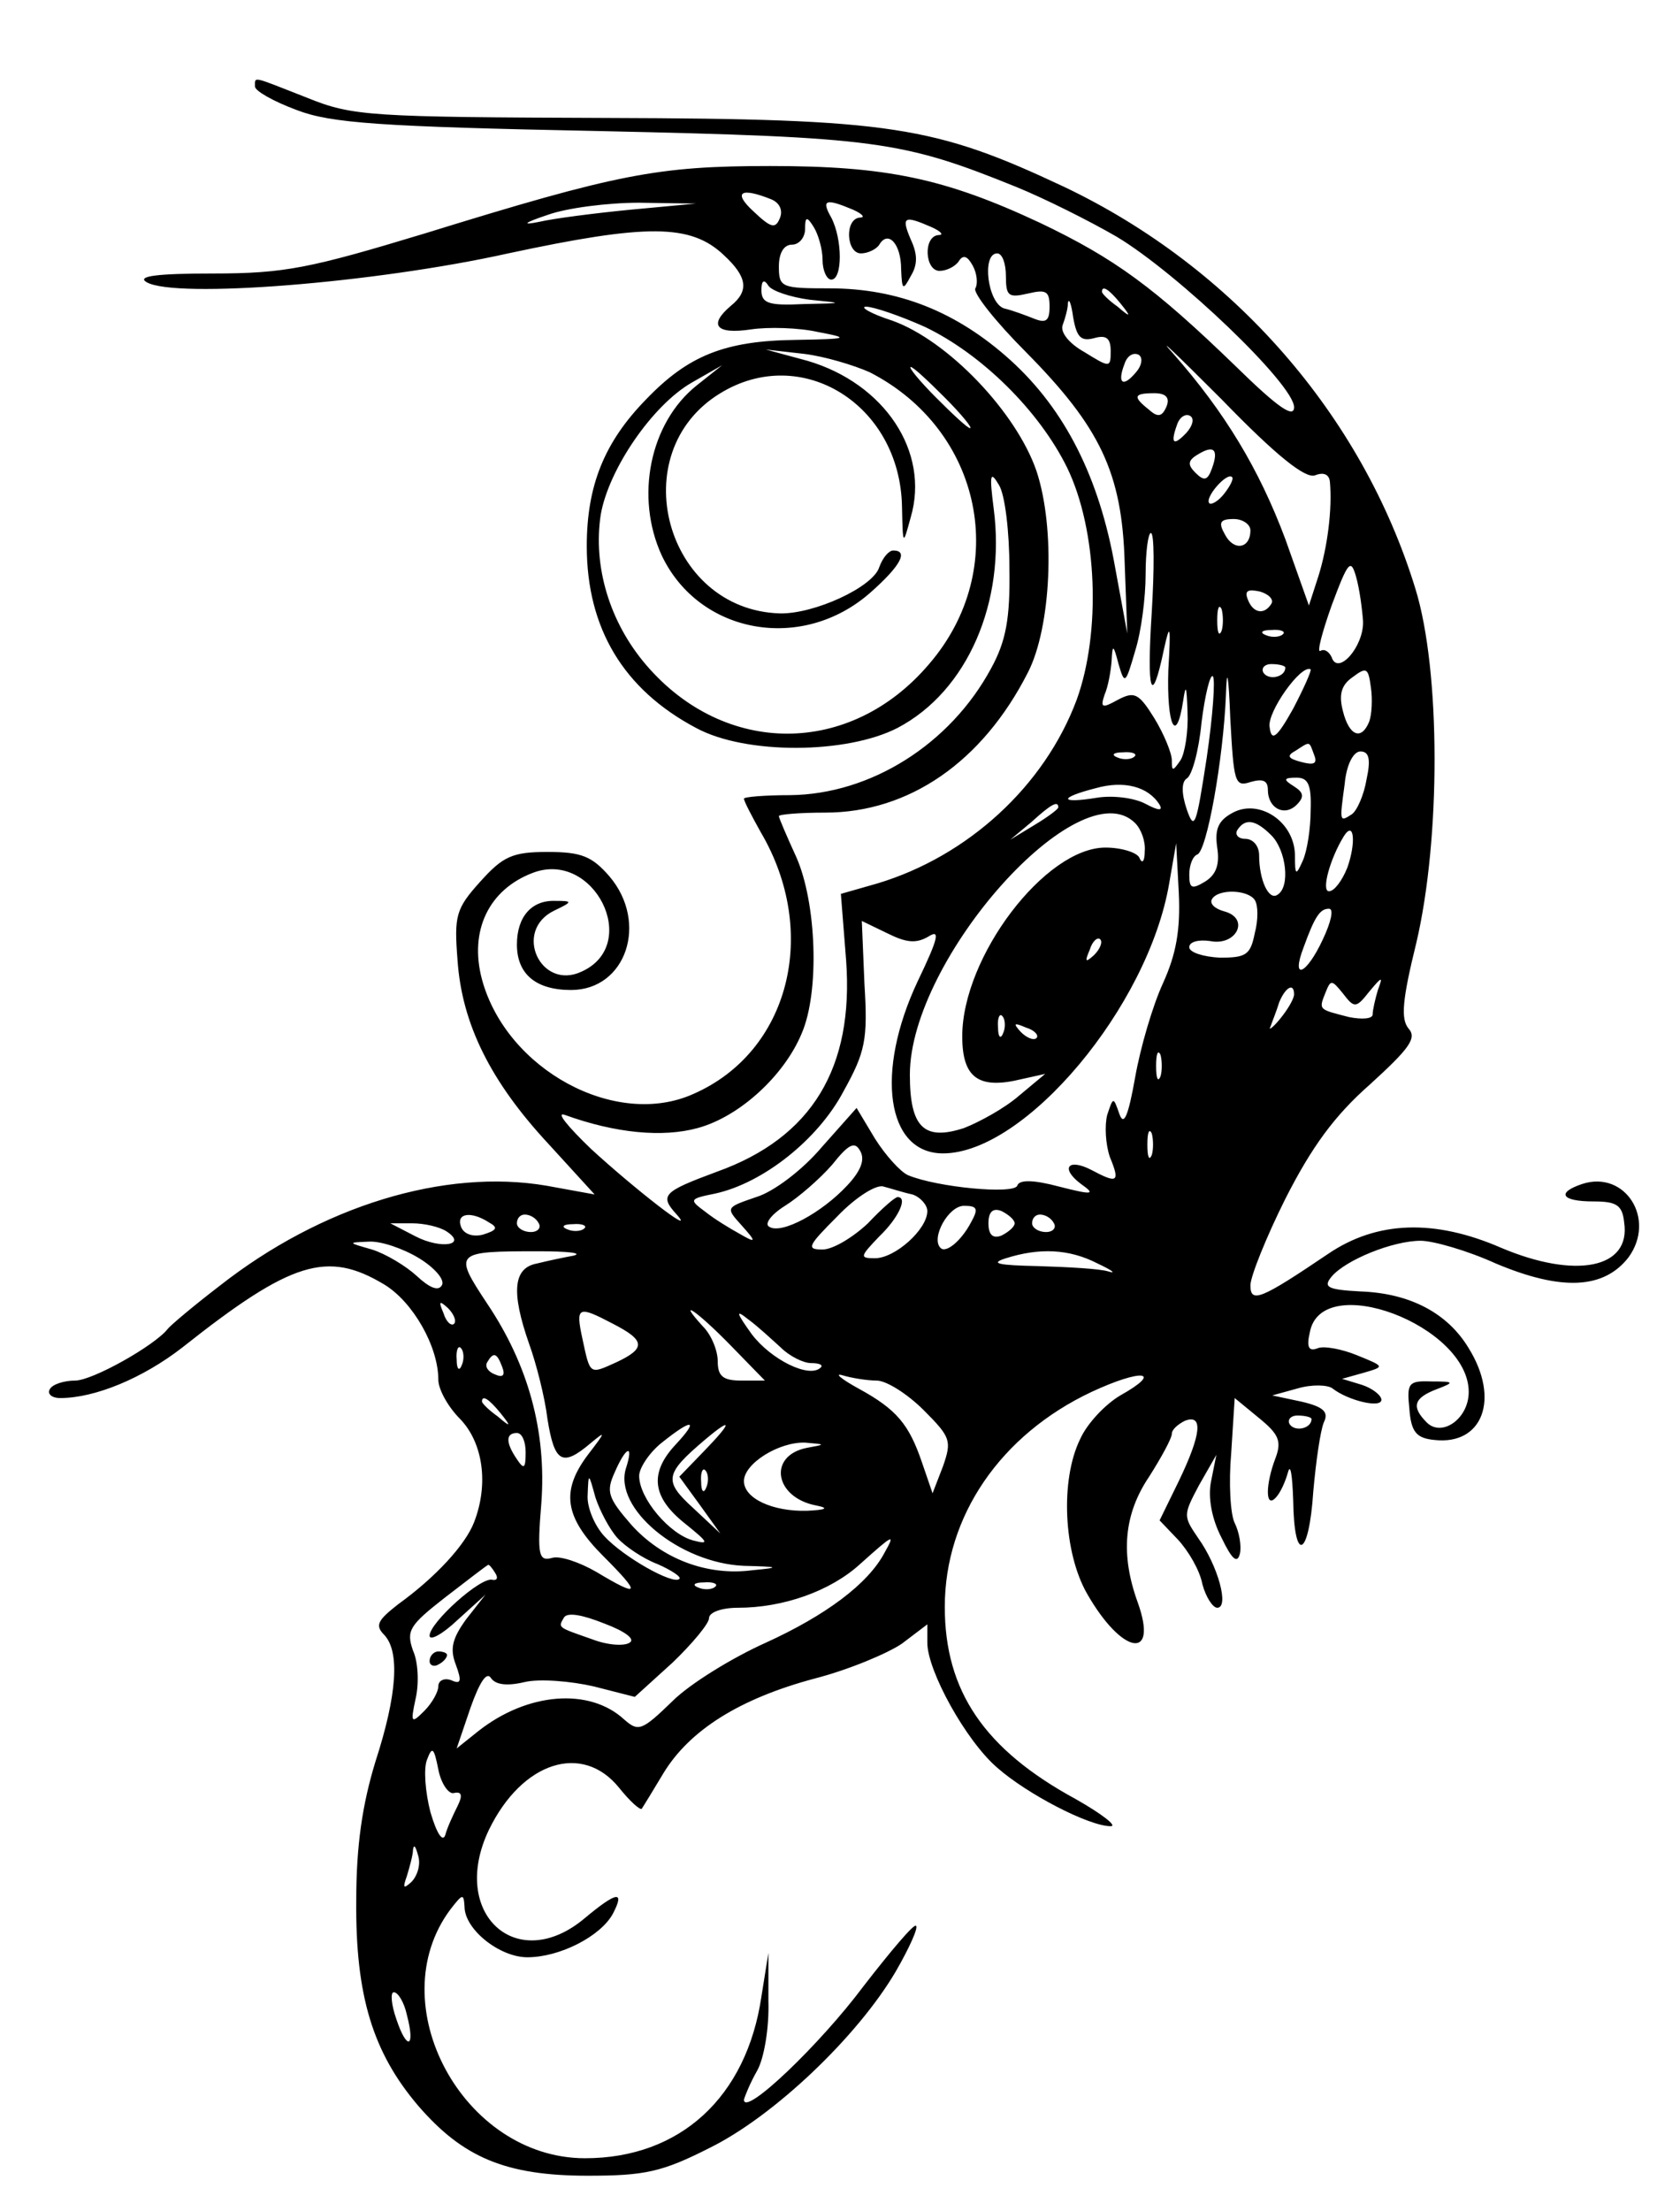 <?xml version="1.0" encoding="UTF-8" standalone="yes"?>
<svg version="1.0" xmlns="http://www.w3.org/2000/svg" width="192" height="252.48" viewBox="0 0 192 253" preserveAspectRatio="xMidYMid meet">
  <g transform="translate(0,253) scale(0.1,-0.1)" fill="#000000" stroke="none">
    <path d="M290 2431 c0 -5 21 -17 48 -27 39 -15 96 -19 347 -24 317 -7 346 -11
477 -64 32 -13 84 -39 115 -57 70 -42 203 -169 203 -195 0 -13 -18 -1 -67 47
-93 90 -138 123 -224 164 -109 51 -176 65 -309 65 -129 0 -175 -9 -395 -77
-132 -40 -161 -46 -243 -46 -64 0 -88 -3 -76 -10 33 -19 261 -1 414 33 159 34
209 34 247 -2 27 -25 29 -41 8 -58 -26 -22 -17 -33 23 -27 20 3 55 2 77 -3 37
-7 35 -8 -26 -9 -81 -1 -123 -18 -171 -68 -48 -49 -68 -99 -68 -168 0 -94 42
-164 125 -208 57 -31 173 -30 231 0 80 42 124 144 110 251 -5 39 -4 44 6 27 7
-11 12 -54 12 -95 1 -58 -4 -84 -21 -115 -47 -87 -138 -144 -230 -145 -29 0
-53 -2 -53 -4 0 -3 9 -20 19 -38 68 -115 33 -252 -77 -300 -89 -40 -214 28
-242 131 -15 56 8 103 58 122 70 27 125 -82 56 -113 -47 -22 -79 47 -31 70 21
10 21 11 1 11 -27 1 -44 -18 -44 -50 0 -34 22 -52 62 -52 63 0 89 77 44 130
-20 23 -32 28 -71 28 -40 0 -51 -5 -77 -34 -28 -31 -30 -39 -26 -90 5 -73 38
-139 104 -210 l53 -58 -55 10 c-117 20 -258 -23 -375 -115 -30 -23 -56 -45
-59 -49 -15 -19 -86 -59 -106 -59 -12 0 -26 -4 -29 -10 -3 -5 2 -10 12 -10 40
0 95 23 140 58 125 99 166 111 231 72 33 -20 62 -71 62 -109 0 -11 11 -31 25
-45 26 -27 33 -74 16 -118 -10 -26 -44 -63 -87 -94 -23 -18 -27 -24 -16 -35
18 -19 15 -68 -10 -145 -15 -49 -22 -96 -22 -159 -1 -109 19 -174 71 -235 51
-59 100 -80 194 -80 65 0 85 4 140 32 73 36 169 127 213 202 15 26 26 50 23
52 -2 3 -29 -29 -60 -69 -50 -67 -137 -150 -137 -130 1 4 7 19 15 33 8 14 14
49 13 80 l0 55 -8 -50 c-17 -115 -93 -185 -202 -185 -140 0 -235 177 -154 285
14 18 15 18 16 3 0 -26 40 -58 72 -58 37 0 84 24 98 50 14 27 4 25 -32 -5 -78
-66 -156 5 -110 101 38 78 107 100 149 48 12 -15 24 -26 26 -24 2 3 13 21 25
41 30 49 87 85 173 108 39 10 84 29 100 40 l29 22 0 -21 c0 -32 44 -112 80
-143 34 -30 105 -67 130 -67 8 0 -10 14 -40 31 -105 57 -150 124 -150 220 0
104 64 197 168 246 58 27 83 24 33 -4 -17 -10 -38 -32 -46 -50 -23 -47 -19
-130 8 -177 40 -70 82 -77 58 -10 -20 55 -16 101 13 144 14 22 26 44 26 49 0
5 7 11 15 15 21 8 19 -15 -7 -69 l-22 -45 21 -22 c12 -13 25 -35 28 -51 4 -15
12 -27 17 -27 14 0 1 48 -22 80 -17 25 -17 26 1 60 l20 35 -6 -30 c-4 -19 1
-44 12 -65 12 -25 18 -30 21 -18 2 9 -1 25 -6 35 -5 10 -7 46 -4 80 l4 63 28
-23 c22 -18 26 -26 19 -45 -12 -31 -12 -59 0 -46 5 5 11 18 14 29 3 11 5 -4 6
-32 1 -73 18 -66 23 10 3 34 8 69 12 79 6 12 0 18 -26 24 l-33 7 29 8 c17 5
35 4 40 0 18 -14 56 -23 56 -13 0 5 -10 13 -22 17 l-23 7 25 7 c24 7 24 7 -8
20 -17 7 -38 11 -45 8 -10 -4 -13 1 -9 18 13 72 182 8 182 -68 0 -31 -31 -52
-48 -35 -18 18 -15 28 11 38 21 8 21 9 -6 9 -26 1 -28 -2 -25 -31 2 -27 8 -34
29 -36 55 -6 75 47 39 105 -24 40 -67 63 -124 65 -38 2 -43 5 -33 17 16 19 70
41 102 41 14 0 53 -11 86 -26 76 -32 124 -29 152 7 32 44 -4 100 -53 84 -30
-10 -24 -20 13 -20 26 0 33 -4 35 -24 8 -53 -56 -65 -141 -29 -76 33 -142 31
-198 -7 -77 -52 -89 -57 -89 -36 0 10 18 55 40 99 30 59 56 95 97 131 45 41
54 53 44 64 -9 11 -7 33 9 98 28 119 28 311 -1 405 -61 199 -209 368 -402 460
-149 70 -198 78 -522 79 -274 1 -293 2 -345 23 -64 25 -60 25 -60 13z m591
-129 c10 -4 14 -13 10 -22 -5 -12 -10 -11 -30 8 -24 22 -15 28 20 14z m-161
-12 c-41 -4 -88 -10 -105 -14 -20 -4 -17 -1 10 8 22 8 69 14 105 14 l65 -1
-75 -7z m255 0 c11 -5 14 -9 8 -9 -18 -1 -16 -41 1 -41 8 0 18 5 21 10 10 17
25 1 25 -28 1 -24 2 -25 11 -8 8 13 8 25 0 42 -11 26 -8 28 24 14 11 -5 14 -9
8 -9 -18 -1 -16 -41 1 -41 8 0 18 5 22 11 5 8 10 6 16 -5 5 -9 6 -21 3 -26 -3
-5 23 -38 58 -73 85 -86 110 -138 113 -241 l3 -81 -14 76 c-18 102 -57 180
-120 237 -61 55 -128 82 -207 82 -55 0 -58 1 -58 25 0 16 6 25 15 25 8 0 15 8
15 18 0 14 2 15 10 2 5 -8 10 -25 10 -37 0 -13 5 -23 10 -23 13 0 13 46 0 71
-12 21 -6 22 25 9z m175 -76 c0 -23 3 -25 25 -20 21 5 25 3 25 -15 0 -16 -4
-19 -17 -14 -10 4 -26 10 -35 12 -19 6 -26 63 -8 63 6 0 10 -12 10 -26z m-225
-27 c40 -4 40 -4 -7 -5 -40 -2 -48 1 -48 16 0 11 3 13 8 5 4 -6 25 -13 47 -16z
m356 -4 c13 -16 12 -17 -3 -4 -10 7 -18 15 -18 17 0 8 8 3 21 -13z m-30 -40
c14 4 19 0 19 -15 0 -19 -1 -19 -30 -1 -18 10 -28 23 -25 31 3 8 6 19 6 25 1
7 4 -1 6 -16 4 -23 9 -28 24 -24z m-194 13 c65 -31 131 -96 163 -161 35 -72
39 -189 11 -266 -37 -99 -125 -179 -228 -210 l-42 -12 6 -76 c9 -123 -39 -203
-148 -242 -62 -23 -66 -27 -46 -49 24 -27 -49 30 -98 75 -27 26 -41 43 -30 39
58 -21 112 -26 152 -15 48 13 99 60 119 108 21 48 17 150 -6 202 -11 24 -20
45 -20 47 0 2 24 4 53 4 96 0 180 58 232 160 27 52 32 165 10 231 -23 67 -101
149 -165 172 -25 8 -38 16 -30 16 8 0 38 -10 67 -23z m447 -170 c10 4 16 1 17
-7 3 -32 -3 -76 -13 -108 l-11 -34 -27 76 c-30 80 -69 145 -129 213 -20 22 5
-2 56 -53 63 -65 96 -91 107 -87z m-510 118 c129 -66 162 -225 68 -334 -90
-106 -234 -106 -324 -1 -42 49 -61 113 -52 172 9 52 59 125 104 151 l35 20
-29 -23 c-54 -43 -71 -128 -40 -195 43 -90 161 -111 239 -42 34 30 44 48 26
48 -5 0 -12 -8 -16 -19 -7 -23 -75 -54 -114 -53 -131 4 -180 184 -68 252 93
57 206 -13 208 -130 1 -45 1 -45 10 -12 22 75 -30 153 -118 179 l-48 13 44 -5
c24 -3 57 -13 75 -21z m305 0 c-15 -18 -22 -13 -13 10 3 9 10 13 16 10 5 -3 4
-12 -3 -20z m-219 -29 c19 -19 32 -35 29 -35 -3 0 -20 16 -39 35 -19 19 -32
35 -29 35 3 0 20 -16 39 -35z m254 -10 c-5 -12 -10 -13 -20 -4 -19 15 -18 19
6 19 13 0 18 -5 14 -15z m23 -30 c-15 -16 -19 -13 -11 9 3 9 10 13 15 10 5 -3
3 -11 -4 -19z m29 -41 c-5 -14 -9 -15 -19 -5 -9 9 -9 14 3 21 18 11 24 6 16
-16z m14 -29 c-7 -9 -15 -13 -17 -11 -6 6 20 36 26 30 2 -2 -2 -10 -9 -19z
m30 -42 c0 -21 -19 -24 -29 -5 -8 14 -6 18 10 18 10 0 19 -6 19 -13z m-113
-94 c-6 -93 0 -109 14 -42 7 32 8 27 5 -24 -2 -63 9 -87 17 -35 3 20 4 17 5
-13 1 -22 -3 -47 -8 -55 -9 -13 -10 -13 -10 0 0 8 -9 30 -20 48 -18 29 -23 31
-42 21 -18 -10 -20 -9 -15 6 4 9 7 26 8 38 1 20 2 20 8 -3 7 -24 8 -23 19 15
7 22 12 61 12 88 0 26 3 47 6 47 4 0 4 -41 1 -91z m242 -10 c1 -29 -29 -63
-36 -41 -3 6 -8 10 -13 7 -4 -2 2 21 13 52 19 51 22 54 28 33 4 -14 7 -37 8
-51z m-105 20 c-8 -13 -21 -11 -27 5 -4 10 0 12 14 9 10 -3 16 -9 13 -14z
m-57 -31 c-3 -7 -5 -2 -5 12 0 14 2 19 5 13 2 -7 2 -19 0 -25z m70 -4 c-3 -3
-12 -4 -19 -1 -8 3 -5 6 6 6 11 1 17 -2 13 -5z m-37 -169 c14 4 20 2 20 -9 0
-21 19 -31 33 -17 9 9 8 14 -3 21 -13 8 -12 10 3 10 13 0 17 -8 16 -37 0 -21
-4 -47 -9 -58 -8 -18 -9 -17 -9 7 -1 38 -41 64 -71 48 -17 -9 -21 -19 -18 -40
3 -19 -1 -31 -14 -39 -15 -9 -18 -8 -18 8 0 11 4 21 9 23 11 3 30 109 33 183
1 33 3 24 5 -28 4 -72 5 -78 23 -72z m40 131 c0 -11 -19 -15 -25 -6 -3 5 1 10
9 10 9 0 16 -2 16 -4z m9 -47 c-19 -34 -25 -38 -27 -21 -3 17 36 72 47 66 1
-2 -8 -22 -20 -45z m87 -15 c-9 -22 -23 -16 -30 12 -5 19 -2 30 11 39 16 12
18 11 21 -12 2 -13 1 -31 -2 -39z m-186 -41 c-12 -78 -14 -85 -23 -59 -6 18
-6 31 0 35 6 3 14 32 17 64 4 32 10 56 13 53 3 -3 0 -45 -7 -93z m123 3 c4
-10 0 -12 -15 -8 -15 4 -17 7 -6 13 17 11 15 11 21 -5z m-206 -2 c-3 -3 -12
-4 -19 -1 -8 3 -5 6 6 6 11 1 17 -2 13 -5z m266 -26 c-3 -18 -11 -36 -17 -40
-14 -9 -14 -9 -8 35 2 22 10 37 18 37 10 0 12 -9 7 -32z m-237 -29 c4 -7 -1
-7 -16 1 -13 7 -38 10 -56 7 -43 -7 -44 0 -1 11 32 9 60 2 73 -19z m-116 -3
c0 -2 -12 -11 -27 -20 l-28 -17 24 20 c23 21 31 25 31 17z m88 -18 c7 -7 12
-21 11 -32 0 -12 -3 -15 -6 -8 -2 6 -20 12 -39 12 -69 0 -164 -125 -164 -216
0 -48 19 -61 68 -49 l27 6 -30 -25 c-16 -14 -45 -30 -63 -37 -46 -15 -62 1
-62 61 0 133 195 351 258 288z m156 -14 c17 -17 22 -59 7 -68 -10 -7 -21 17
-21 45 0 11 -7 19 -16 19 -8 0 -12 5 -9 10 9 14 21 12 39 -6z m87 -37 c-6 -15
-15 -27 -21 -27 -9 0 1 37 17 63 12 19 14 -8 4 -36z m-211 -132 c-12 -26 -26
-74 -32 -108 -8 -45 -13 -56 -18 -42 -7 20 -7 20 -14 -1 -3 -12 -2 -33 3 -48
12 -29 9 -31 -21 -15 -27 14 -36 2 -12 -16 17 -12 14 -13 -25 -3 -30 8 -46 8
-48 1 -4 -10 -91 -2 -125 12 -9 4 -26 23 -38 42 l-21 35 -40 -45 c-22 -26 -55
-51 -75 -57 -35 -12 -35 -12 -17 -32 18 -20 17 -21 -2 -10 -11 6 -29 17 -39
25 -19 14 -19 15 11 21 55 12 118 62 147 117 25 45 28 59 24 123 l-3 72 29
-14 c22 -11 33 -12 47 -4 14 9 12 -1 -12 -51 -49 -104 -36 -197 29 -197 94 0
235 168 259 309 l8 46 3 -57 c2 -42 -3 -70 -18 -103z m105 95 c4 -6 4 -23 0
-38 -5 -25 -10 -28 -40 -28 -19 1 -35 6 -35 12 0 6 10 9 24 7 30 -6 46 26 16
34 -11 3 -17 9 -14 14 7 12 41 11 49 -1z m78 -45 c-19 -41 -37 -48 -22 -9 13
36 19 44 29 44 6 0 2 -16 -7 -35z m-262 -18 c-10 -9 -11 -8 -5 6 3 10 9 15 12
12 3 -3 0 -11 -7 -18z m315 -42 c15 18 16 18 10 2 -3 -10 -6 -23 -6 -28 0 -5
-12 -6 -27 -3 -35 9 -35 8 -27 28 6 15 7 15 20 -1 13 -17 15 -17 30 2z m-86
-3 c0 -5 -7 -17 -16 -28 -8 -10 -14 -14 -11 -9 2 6 7 18 10 28 7 17 17 23 17
9z m-333 -44 c-3 -8 -6 -5 -6 6 -1 11 2 17 5 13 3 -3 4 -12 1 -19z m38 -6 c-3
-3 -11 0 -18 7 -9 10 -8 11 6 5 10 -3 15 -9 12 -12z m142 -44 c-3 -7 -5 -2 -5
12 0 14 2 19 5 13 2 -7 2 -19 0 -25z m-10 -90 c-3 -7 -5 -2 -5 12 0 14 2 19 5
13 2 -7 2 -19 0 -25z m-349 -35 c-29 -31 -75 -56 -89 -47 -6 3 2 14 18 24 16
10 40 31 54 47 19 24 26 27 32 16 6 -10 1 -23 -15 -40z m75 -10 c9 -3 17 -12
17 -19 0 -21 -37 -54 -60 -54 -18 0 -17 2 5 25 22 21 33 45 21 45 -3 0 -18
-13 -34 -30 -17 -16 -40 -30 -52 -30 -19 0 -17 4 17 38 21 22 45 37 53 34 8
-2 23 -7 33 -9z m67 -32 c-11 -21 -29 -36 -35 -29 -11 11 9 48 27 48 15 0 17
-3 8 -19z m50 -1 c0 -4 -7 -10 -15 -14 -10 -4 -15 1 -15 14 0 13 5 18 15 14 8
-4 15 -10 15 -14z m-602 1 c11 -6 9 -9 -7 -14 -12 -3 -22 1 -25 9 -6 16 12 18
32 5z m57 -1 c3 -5 -1 -10 -9 -10 -9 0 -16 5 -16 10 0 6 4 10 9 10 6 0 13 -4
16 -10z m590 0 c3 -5 -1 -10 -9 -10 -9 0 -16 5 -16 10 0 6 4 10 9 10 6 0 13
-4 16 -10z m-696 -9 c25 -16 -6 -21 -35 -6 l-29 15 25 0 c14 0 31 -4 39 -9z
m158 3 c-3 -3 -12 -4 -19 -1 -8 3 -5 6 6 6 11 1 17 -2 13 -5z m-189 -34 c18
-11 30 -25 26 -31 -4 -7 -14 -3 -29 11 -12 11 -35 25 -51 30 -28 8 -28 8 -4 9
14 1 40 -8 58 -19z m177 3 c-11 -2 -30 -6 -42 -9 -27 -5 -30 -32 -9 -92 8 -22
18 -61 21 -86 8 -50 17 -55 49 -28 18 15 18 14 -2 -12 -32 -42 -28 -72 17
-117 44 -44 42 -48 -8 -18 -19 11 -42 19 -51 16 -15 -4 -17 3 -12 63 6 82 -15
158 -62 228 -39 59 -38 60 59 60 33 0 51 -2 40 -5z m600 -9 c17 -8 22 -12 12
-9 -10 3 -46 5 -80 6 -46 1 -56 3 -37 9 38 12 72 11 105 -6z m-737 -69 c-3 -3
-9 2 -12 12 -6 14 -5 15 5 6 7 -7 10 -15 7 -18z m182 0 c37 -19 38 -28 4 -44
-31 -14 -30 -15 -39 27 -8 37 -5 38 35 17z m135 -25 l39 -40 -27 0 c-21 0 -27
5 -27 22 0 12 -7 30 -17 40 -31 34 -7 18 32 -22z m57 -2 c10 -10 26 -18 35
-18 9 0 14 -2 11 -5 -13 -13 -57 9 -79 38 -18 25 -19 29 -4 17 11 -8 27 -23
37 -32z m-365 -20 c-3 -8 -6 -5 -6 6 -1 11 2 17 5 13 3 -3 4 -12 1 -19z m46
-2 c4 -10 1 -13 -8 -9 -8 3 -12 9 -9 14 7 12 11 11 17 -5z m429 -16 c11 0 35
-15 54 -34 31 -31 32 -35 22 -64 l-12 -31 -12 35 c-15 44 -29 61 -73 85 -20
11 -28 18 -18 15 10 -3 28 -6 39 -6z m-431 -37 c13 -16 12 -17 -3 -4 -10 7
-18 15 -18 17 0 8 8 3 21 -13z m929 -7 c0 -11 -19 -15 -25 -6 -3 5 1 10 9 10
9 0 16 -2 16 -4z m-728 -29 c-31 -33 -27 -61 11 -91 26 -21 28 -24 9 -19 -27
7 -62 48 -62 74 0 9 12 27 26 38 35 28 43 27 16 -2z m33 -7 l-29 -30 24 -33
23 -32 -31 29 c-34 31 -33 39 13 78 32 27 32 21 0 -12z m-205 -2 c0 -19 -2
-20 -10 -8 -13 19 -13 30 0 30 6 0 10 -10 10 -22z m322 5 c-45 -9 -37 -57 11
-66 15 -3 11 -5 -11 -6 -39 -1 -72 14 -72 34 0 20 40 45 70 44 24 -2 24 -2 2
-6z m-207 -23 c-15 -46 61 -109 135 -112 41 -1 42 -2 10 -5 -52 -7 -104 13
-139 52 -27 31 -29 38 -19 60 13 30 22 33 13 5z m92 -22 c-3 -8 -6 -5 -6 6 -1
11 2 17 5 13 3 -3 4 -12 1 -19z m-102 -58 c9 -10 30 -24 46 -30 16 -7 28 -15
25 -17 -7 -7 -64 25 -86 49 -11 12 -20 33 -19 47 1 26 1 26 9 -3 5 -15 16 -36
25 -46z m306 -17 c-19 -36 -68 -72 -136 -103 -38 -17 -87 -47 -107 -67 -35
-34 -39 -35 -55 -21 -40 37 -111 31 -167 -13 l-25 -20 16 47 c10 28 18 41 23
34 5 -8 18 -10 39 -5 17 4 53 1 79 -5 l47 -12 43 39 c23 22 42 45 42 51 0 7
15 12 33 12 52 0 106 19 140 50 38 34 41 36 28 13z m-446 -23 c4 -6 2 -9 -3
-8 -13 4 -72 -49 -72 -64 0 -6 14 1 32 18 l32 29 -22 -28 c-16 -22 -19 -34
-12 -52 7 -19 6 -23 -5 -18 -8 3 -15 0 -15 -7 0 -6 -7 -19 -16 -28 -15 -15
-16 -14 -10 14 4 17 3 42 -3 55 -8 23 -4 29 37 61 26 20 48 37 49 37 1 1 5 -4
8 -9z m252 -16 c-3 -3 -12 -4 -19 -1 -8 3 -5 6 6 6 11 1 17 -2 13 -5z m-98
-64 c-6 -4 -25 -3 -43 4 -40 14 -39 13 -32 25 4 6 21 3 46 -7 24 -9 36 -18 29
-22z m-201 -172 c9 2 10 -3 4 -15 -5 -10 -12 -25 -14 -33 -3 -9 -10 2 -17 26
-6 23 -8 50 -4 60 6 16 8 14 13 -11 3 -16 12 -29 18 -27z m-49 -102 c-9 -8
-10 -7 -5 7 3 10 7 24 7 30 1 7 3 4 6 -7 3 -10 -1 -23 -8 -30z m-5 -152 c10
-38 0 -41 -12 -5 -6 17 -7 31 -3 31 5 0 12 -12 15 -26z"/>
    <path d="M490 629 c0 -5 5 -7 10 -4 6 3 10 8 10 11 0 2 -4 4 -10 4 -5 0 -10
-5 -10 -11z"/>
  </g>
</svg>